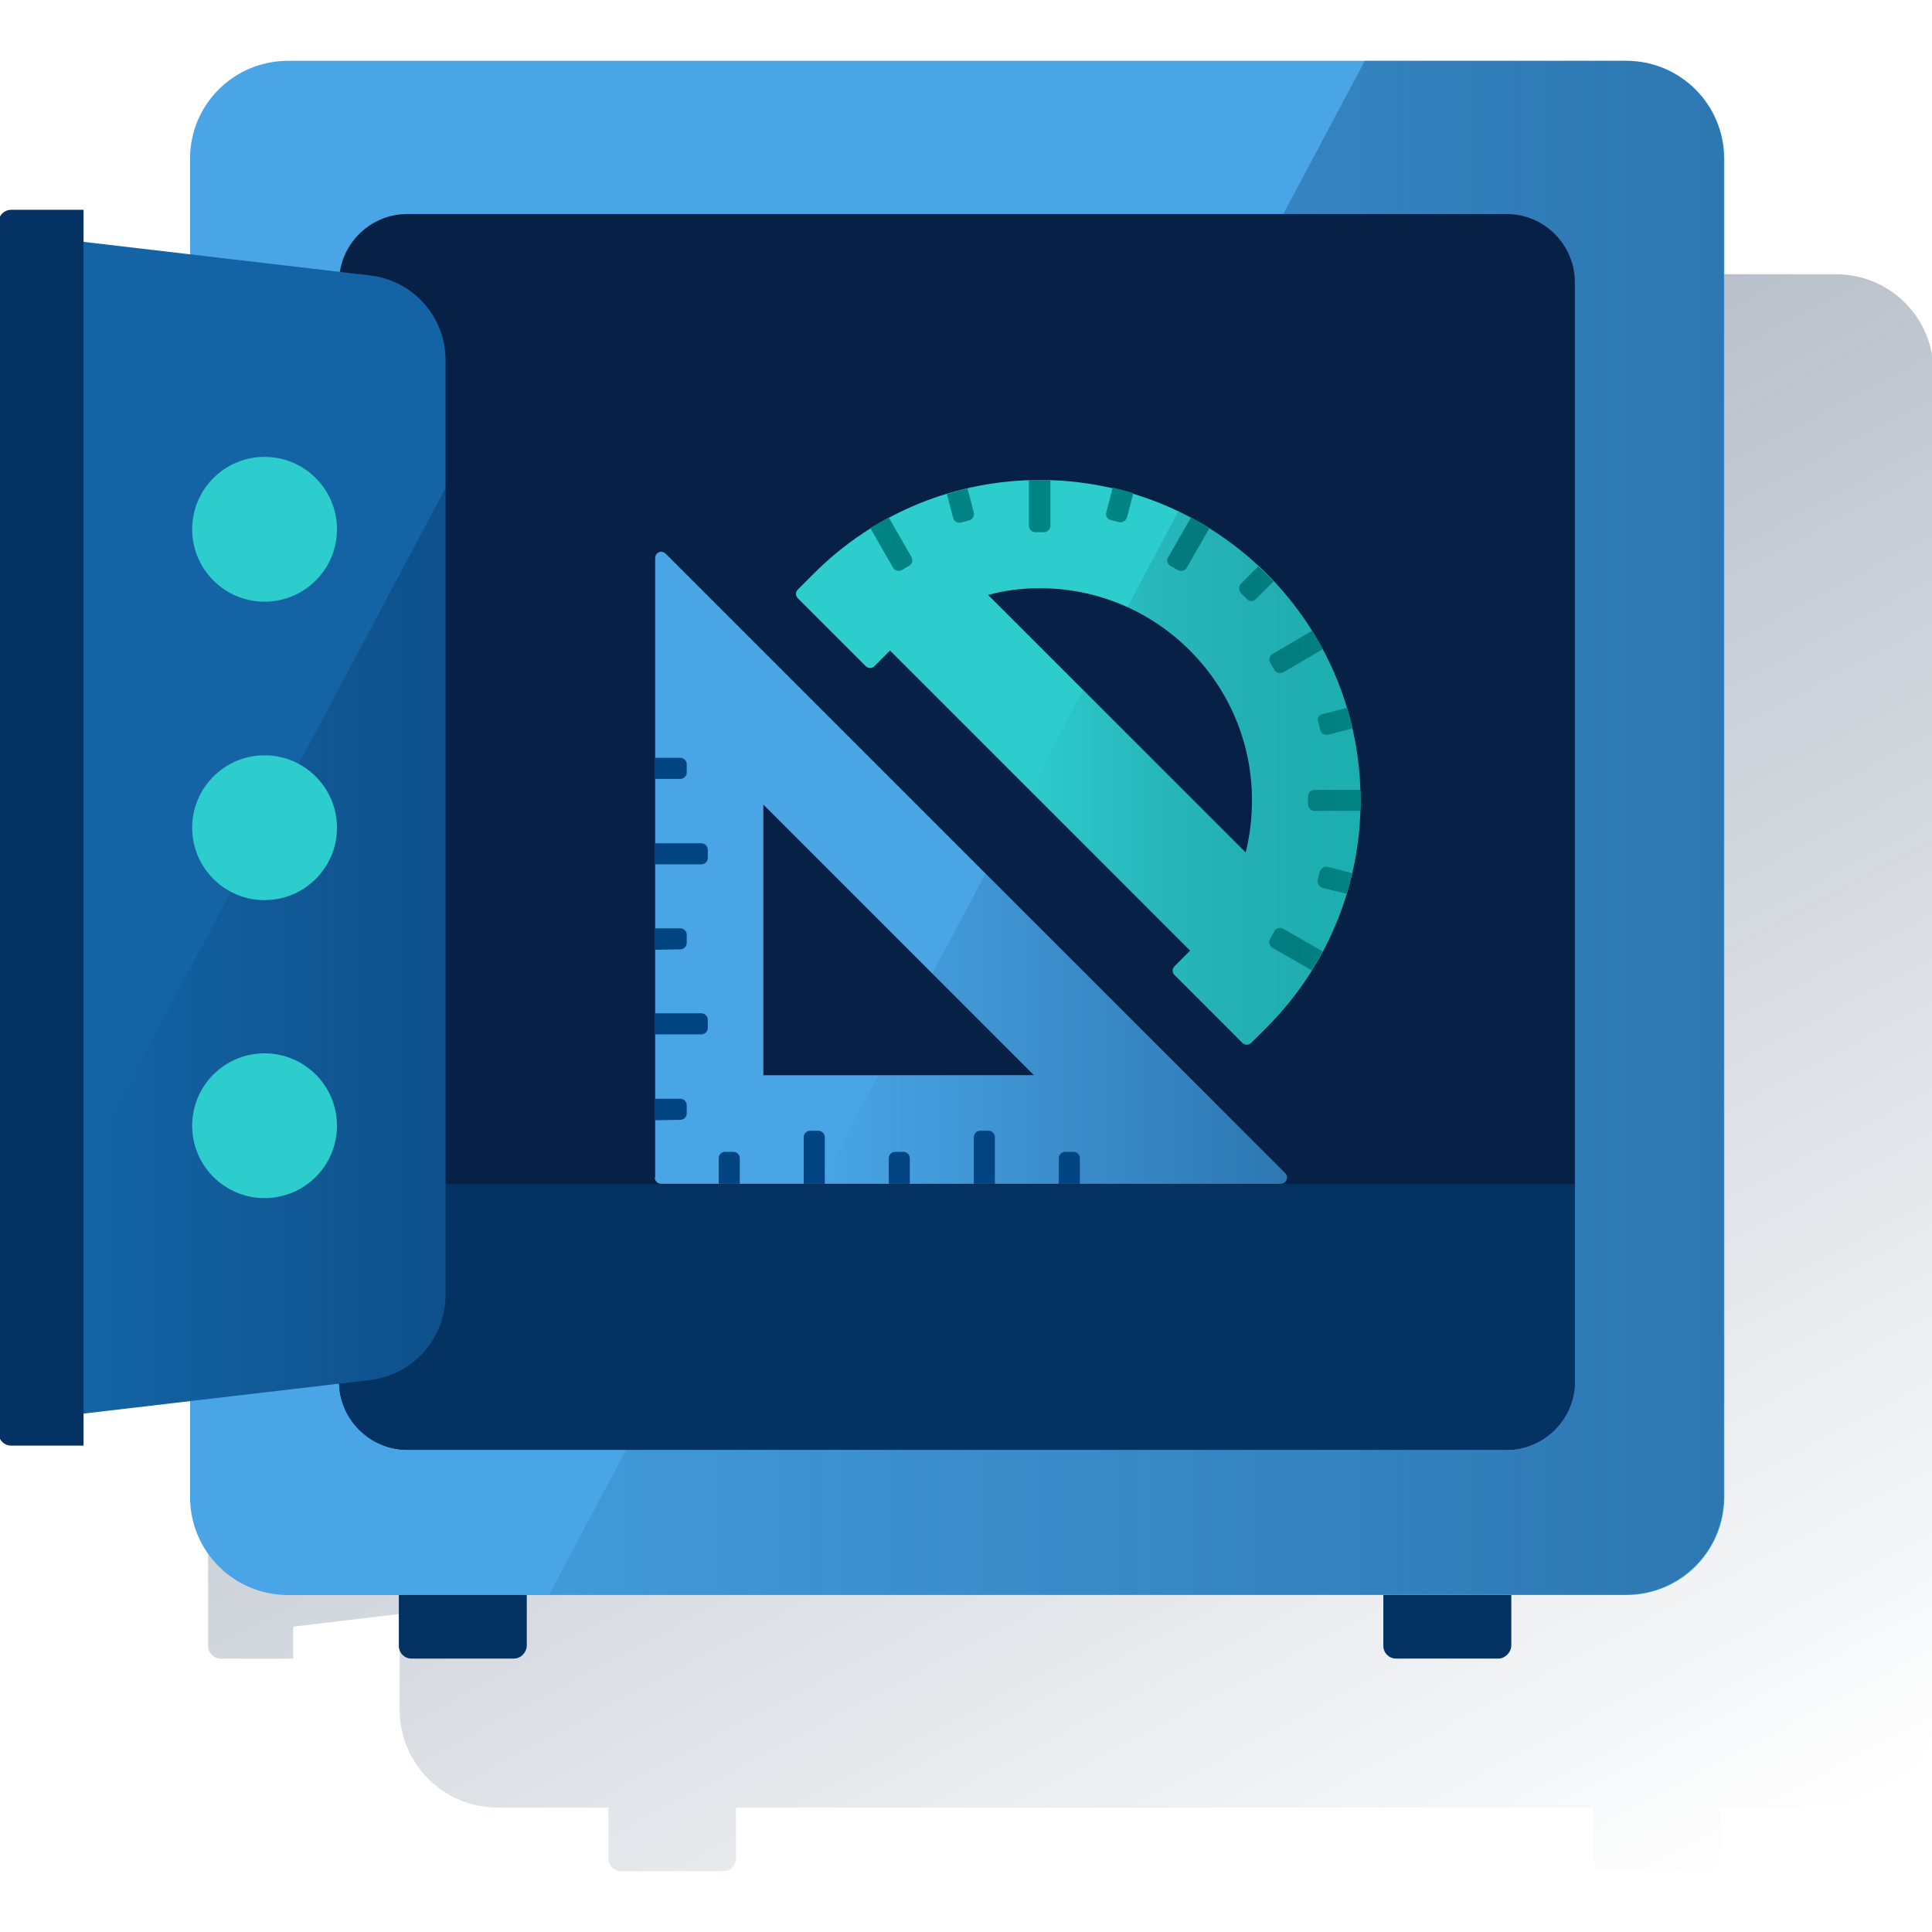 <svg width="600" height="600" viewBox="0 0 600 600" fill="none" xmlns="http://www.w3.org/2000/svg"><g clip-path="url(#clip0_3113_263)"><path d="M570.131 85.164H154.575C137.713 85.164 124.118 98.759 124.118 115.622V145.295L91.046 141.373V131.439H68.562C66.34 131.439 64.641 133.269 64.641 135.36V511.177C64.641 513.399 66.471 515.099 68.562 515.099H91.046V505.164L124.118 501.242V530.916C124.118 547.778 137.713 561.373 154.575 561.373H188.954V577.19C188.954 579.412 190.784 581.112 192.876 581.112H224.641C226.863 581.112 228.562 579.282 228.562 577.19V561.373H494.706V577.19C494.706 579.412 496.536 581.112 498.628 581.112H530.392C532.614 581.112 534.314 579.282 534.314 577.19V561.373H570C586.863 561.373 600.458 547.778 600.458 530.916V115.622C600.588 98.759 586.994 85.164 570.131 85.164Z" fill="url(#paint0_linear_3113_263)"/><path d="M89.481 18.883H505.036C521.899 18.883 535.494 32.478 535.494 49.34V464.896C535.494 481.759 521.899 495.353 505.036 495.353H89.481C72.618 495.353 59.023 481.759 59.023 464.896V49.21C59.023 32.478 72.618 18.883 89.481 18.883Z" fill="#49A5E6"/><path d="M504.903 18.883H423.857L170.523 495.223H504.903C521.765 495.223 535.36 481.628 535.36 464.765V49.21C535.36 32.478 521.765 18.883 504.903 18.883Z" fill="url(#paint1_linear_3113_263)"/><path d="M126.473 66.461H467.911C479.545 66.461 489.088 76.003 489.088 87.637V429.075C489.088 440.709 479.545 450.252 467.911 450.252H126.473C114.839 450.252 105.297 440.709 105.297 429.075V87.637C105.297 76.003 114.839 66.461 126.473 66.461Z" fill="#072146"/><path d="M105.297 367.773H489.088V429.081C489.088 440.715 479.545 450.257 467.911 450.257H126.473C114.839 450.257 105.297 440.715 105.297 429.081V367.773Z" fill="#043263"/><path d="M114.971 428.558L25.82 439.015V75.094L114.971 85.551C128.304 87.12 138.369 98.362 138.369 111.826V402.153C138.369 415.617 128.304 426.989 114.971 428.558Z" fill="#1464A5"/><path d="M25.952 448.947H3.468C1.246 448.947 -0.453 447.117 -0.453 445.026V69.078C-0.453 66.856 1.377 65.156 3.468 65.156H25.952V448.947Z" fill="#043263"/><path d="M25.953 362.8V439.009L115.103 428.552C128.437 426.983 138.502 415.741 138.502 402.277V151.297L25.953 362.8Z" fill="url(#paint2_linear_3113_263)"/><path d="M82.163 186.858C94.581 186.858 104.647 176.792 104.647 164.374C104.647 151.957 94.581 141.891 82.163 141.891C69.746 141.891 59.68 151.957 59.68 164.374C59.68 176.792 69.746 186.858 82.163 186.858Z" fill="#2DCCCD"/><path d="M82.163 279.538C94.581 279.538 104.647 269.471 104.647 257.054C104.647 244.637 94.581 234.57 82.163 234.57C69.746 234.57 59.68 244.637 59.68 257.054C59.68 269.471 69.746 279.538 82.163 279.538Z" fill="#2DCCCD"/><path d="M82.163 372.085C94.581 372.085 104.647 362.018 104.647 349.601C104.647 337.183 94.581 327.117 82.163 327.117C69.746 327.117 59.68 337.183 59.68 349.601C59.68 362.018 69.746 372.085 82.163 372.085Z" fill="#2DCCCD"/><path d="M159.546 515.09H127.781C125.559 515.09 123.859 513.26 123.859 511.169V495.352H163.598V511.169C163.467 513.26 161.768 515.09 159.546 515.09Z" fill="#043263"/><path d="M465.296 515.09H433.531C431.309 515.09 429.609 513.26 429.609 511.169V495.352H469.348V511.169C469.217 513.26 467.387 515.09 465.296 515.09Z" fill="#043263"/><path d="M237.061 249.864L321.114 333.916H237.061V249.864ZM203.336 365.681C203.336 366.727 204.251 367.642 205.297 367.642H397.715C398.761 367.642 399.676 366.727 399.676 365.681C399.676 365.158 399.414 364.635 399.153 364.374L206.735 171.955C205.95 171.171 204.643 171.171 203.99 171.955C203.597 172.348 203.467 172.87 203.467 173.393V365.681H203.336Z" fill="#49A5E6"/><path d="M203.336 242.018V235.352H211.31C212.356 235.352 213.271 236.267 213.271 237.312V239.927C213.271 240.972 212.356 241.888 211.31 241.888H203.336V242.018Z" fill="#004481"/><path d="M203.336 268.557V261.891H217.846C218.892 261.891 219.807 262.806 219.807 263.851V266.466C219.807 267.512 218.892 268.427 217.846 268.427H203.336V268.557Z" fill="#004481"/><path d="M203.336 294.964V288.297H211.31C212.356 288.297 213.271 289.212 213.271 290.258V292.872C213.271 293.918 212.356 294.833 211.31 294.833L203.336 294.964Z" fill="#004481"/><path d="M203.336 321.362V314.695H217.846C218.892 314.695 219.807 315.61 219.807 316.656V319.27C219.807 320.316 218.892 321.231 217.846 321.231H203.336V321.362Z" fill="#004481"/><path d="M203.336 347.901V341.234H211.31C212.356 341.234 213.271 342.149 213.271 343.195V345.81C213.271 346.855 212.356 347.77 211.31 347.77L203.336 347.901Z" fill="#004481"/><path d="M393.404 178.229C354.581 139.406 291.444 139.275 252.62 178.229L247.784 183.066C246.999 183.85 246.999 185.027 247.784 185.811L268.829 206.857C269.614 207.641 270.921 207.641 271.574 206.857L276.411 202.02L369.614 295.223L364.777 300.059C363.993 300.844 363.993 302.151 364.777 302.804L385.823 323.85C386.607 324.634 387.784 324.634 388.568 323.85L393.404 319.014C432.228 280.059 432.228 217.053 393.404 178.229ZM322.947 182.674C359.287 182.674 388.829 212.216 388.829 248.556C388.829 254.046 388.176 259.406 386.869 264.765L306.868 184.765C312.097 183.327 317.457 182.674 322.947 182.674Z" fill="#2DCCCD"/><path d="M410.793 201.627C409.747 199.666 408.701 197.836 407.525 195.875L395.237 203.065C394.322 203.587 393.93 204.764 394.453 205.81L395.76 208.032C396.283 208.947 397.459 209.339 398.505 208.816L410.793 201.627Z" fill="#028484"/><path d="M409.356 224.118L410.01 226.733C410.271 227.779 411.448 228.432 412.493 228.171L420.075 226.21C419.552 224.118 419.029 221.896 418.376 219.805L410.794 221.765C409.618 221.896 408.964 223.073 409.356 224.118Z" fill="#028484"/><path d="M385.426 184.241L387.256 186.071C388.04 186.855 389.217 186.855 390.001 186.071L395.491 180.581C394.707 179.797 393.923 179.012 393.138 178.228C392.354 177.444 391.57 176.659 390.785 175.875L385.295 181.365C384.642 182.15 384.642 183.326 385.426 184.241Z" fill="#028484"/><path d="M363.478 175.744L365.831 177.051C366.746 177.574 368.053 177.312 368.576 176.266L375.635 163.979C373.805 162.802 371.844 161.757 369.883 160.711L362.825 172.999C362.171 174.044 362.563 175.221 363.478 175.744Z" fill="#028484"/><path d="M298.368 162.284L300.983 161.63C302.029 161.369 302.682 160.192 302.421 159.146L300.46 151.695C298.368 152.218 296.146 152.741 294.055 153.395L296.015 160.846C296.277 161.891 297.323 162.545 298.368 162.284Z" fill="#028484"/><path d="M422.428 245.289H408.18C407.134 245.289 406.219 246.204 406.219 247.25V249.864C406.219 250.91 407.134 251.825 408.18 251.825H422.428C422.559 249.734 422.559 247.511 422.428 245.289Z" fill="#028484"/><path d="M418.241 277.572C418.895 275.481 419.418 273.389 419.941 271.167L412.359 269.206C411.313 268.945 410.267 269.598 409.875 270.644L409.222 273.258C408.96 274.304 409.614 275.35 410.66 275.742L418.241 277.572Z" fill="#028484"/><path d="M410.794 295.484L398.506 288.426C397.591 287.903 396.284 288.164 395.761 289.21L394.454 291.563C393.931 292.478 394.193 293.654 395.108 294.308L407.395 301.367C408.702 299.406 409.748 297.445 410.794 295.484Z" fill="#028484"/><path d="M326.206 163.326V149.078C325.16 149.078 323.984 149.078 322.938 149.078C321.892 149.078 320.716 149.078 319.539 149.078V163.326C319.539 164.372 320.454 165.287 321.5 165.287H324.114C325.291 165.287 326.206 164.372 326.206 163.326Z" fill="#028484"/><path d="M283.076 172.999L276.017 160.711C274.057 161.757 272.226 162.802 270.266 163.979L277.324 176.266C277.847 177.182 279.024 177.574 280.07 177.051L282.292 175.744C283.338 175.221 283.599 174.044 283.076 172.999Z" fill="#028484"/><path d="M344.907 161.495L347.521 162.149C348.567 162.41 349.612 161.756 350.005 160.711L351.965 153.129C349.874 152.475 347.782 151.953 345.56 151.43L343.599 159.011C343.207 160.188 343.861 161.234 344.907 161.495Z" fill="#028484"/><path d="M399.019 364.246L306.078 271.305L289.476 302.416L321.11 334.05H272.744L254.836 367.775H397.712C398.757 367.775 399.673 366.86 399.673 365.814C399.673 365.161 399.411 364.638 399.019 364.246Z" fill="url(#paint3_linear_3113_263)"/><path d="M229.747 367.646H223.211V359.672C223.211 358.626 224.126 357.711 225.172 357.711H227.786C228.832 357.711 229.747 358.626 229.747 359.672V367.646Z" fill="#004481"/><path d="M256.276 367.642H249.609V353.133C249.609 352.087 250.524 351.172 251.57 351.172H254.185C255.23 351.172 256.145 352.087 256.145 353.133V367.642H256.276Z" fill="#004481"/><path d="M282.682 367.646H276.016V359.672C276.016 358.626 276.931 357.711 277.976 357.711H280.591C281.637 357.711 282.552 358.626 282.552 359.672V367.646H282.682Z" fill="#004481"/><path d="M309.096 367.642H302.43V353.133C302.43 352.087 303.345 351.172 304.39 351.172H307.005C308.051 351.172 308.966 352.087 308.966 353.133V367.642H309.096Z" fill="#004481"/><path d="M335.495 367.646H328.828V359.672C328.828 358.626 329.743 357.711 330.789 357.711H333.403C334.449 357.711 335.364 358.626 335.364 359.672V367.646H335.495Z" fill="#004481"/><path d="M393.399 178.227C385.426 170.253 376.145 163.587 365.948 158.75L350.131 188.554C379.151 201.757 394.707 233.783 386.863 264.763L336.275 214.306L319.805 245.417L369.609 295.221L364.772 300.057C363.988 300.842 363.988 302.149 364.772 302.802L385.687 323.848C386.471 324.632 387.648 324.632 388.432 323.848L393.269 319.011C432.223 280.057 432.223 217.051 393.399 178.227Z" fill="url(#paint4_linear_3113_263)"/></g><defs><linearGradient id="paint0_linear_3113_263" x1="198.456" y1="57.8" x2="490.865" y2="607.741" gradientUnits="userSpaceOnUse"><stop stop-color="#072146" stop-opacity="0.4" offset="0"/><stop offset="1" stop-color="#072146" stop-opacity="0"/></linearGradient><linearGradient id="paint1_linear_3113_263" x1="170.525" y1="257.031" x2="535.377" y2="257.031" gradientUnits="userSpaceOnUse"><stop stop-color="#043263" stop-opacity="0.1" offset="0"/><stop offset="1" stop-color="#043263" stop-opacity="0.4"/></linearGradient><linearGradient id="paint2_linear_3113_263" x1="25.901" y1="295.118" x2="138.384" y2="295.118" gradientUnits="userSpaceOnUse"><stop stop-color="#043263" stop-opacity="0" offset="0"/><stop offset="1" stop-color="#043263" stop-opacity="0.4"/></linearGradient><linearGradient id="paint3_linear_3113_263" x1="254.837" y1="319.502" x2="399.678" y2="319.502" gradientUnits="userSpaceOnUse"><stop stop-color="#043263" stop-opacity="0" offset="0"/><stop offset="1" stop-color="#043263" stop-opacity="0.4"/></linearGradient><linearGradient id="paint4_linear_3113_263" x1="319.799" y1="241.552" x2="422.517" y2="241.552" gradientUnits="userSpaceOnUse"><stop stop-color="#072146" stop-opacity="0" offset="0"/><stop offset="1" stop-color="#028484" stop-opacity="0.4"/></linearGradient><clipPath id="clip0_3113_263"><rect width="600" height="600" fill="white"/></clipPath></defs></svg>